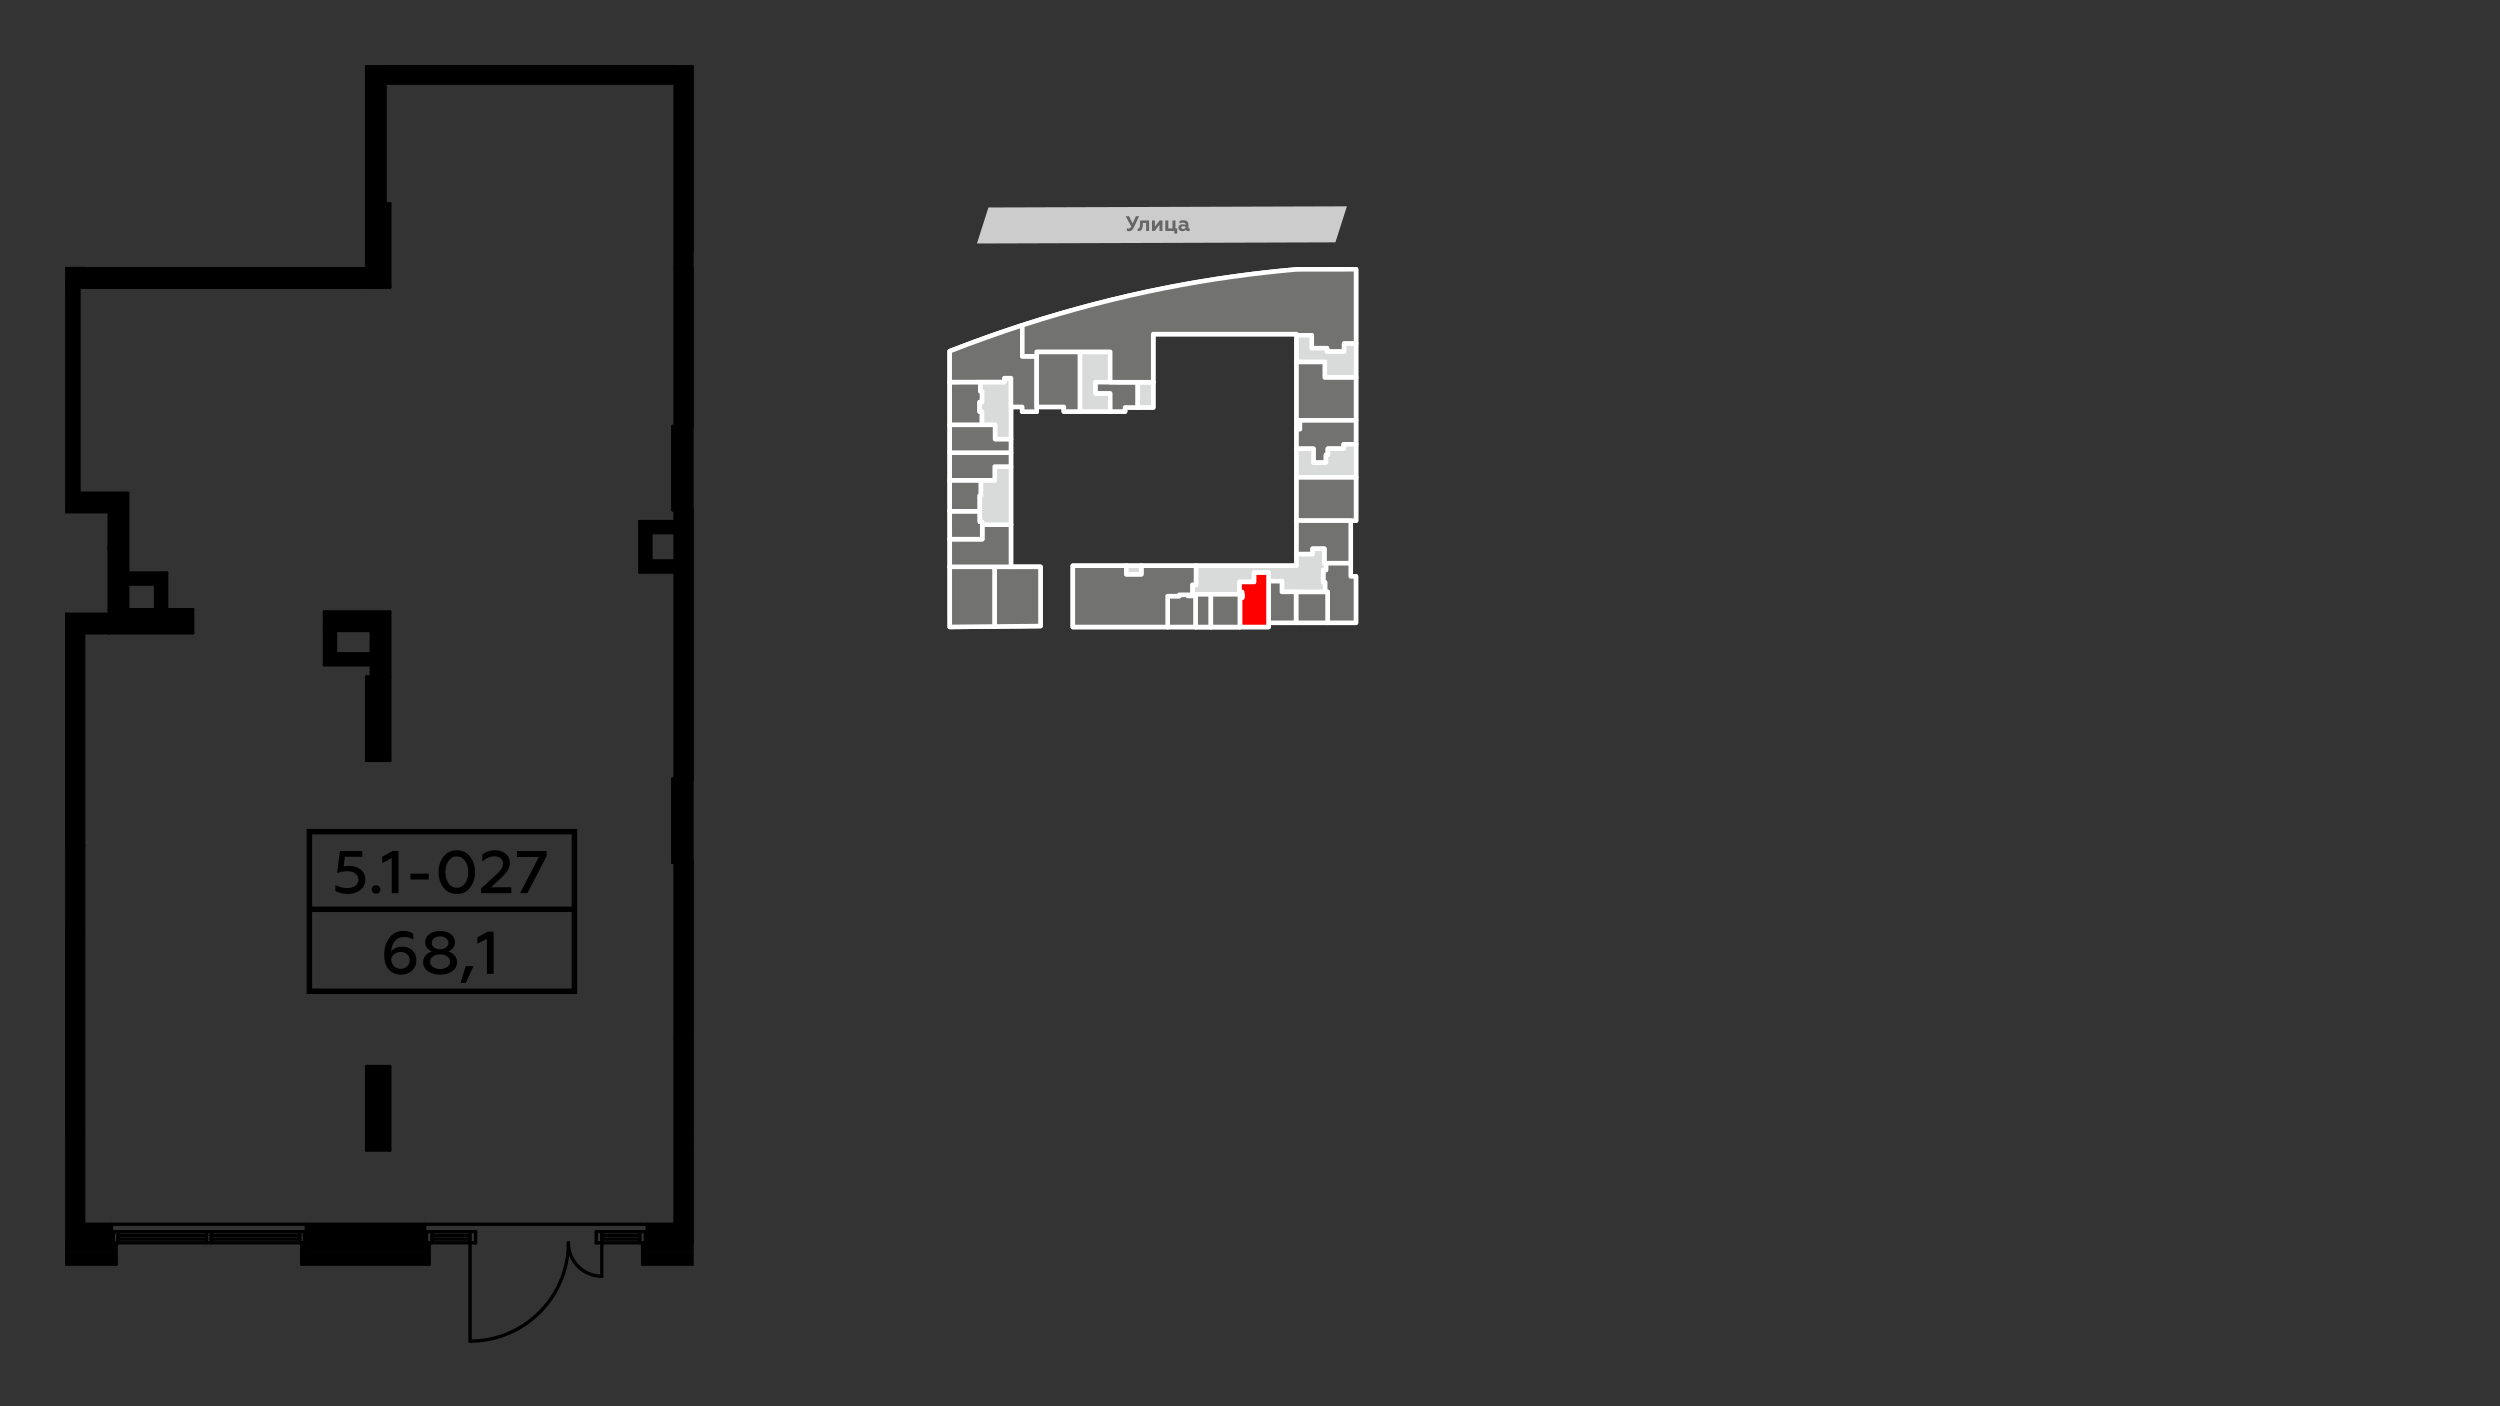 <?xml version="1.0" encoding="UTF-8"?>
<!DOCTYPE svg PUBLIC "-//W3C//DTD SVG 1.1//EN" "http://www.w3.org/Graphics/SVG/1.1/DTD/svg11.dtd">
<!-- Creator: CorelDRAW 2020 (64-Bit) -->
<svg xmlns="http://www.w3.org/2000/svg" xml:space="preserve" width="100%" height="100%" version="1.1" style="shape-rendering:geometricPrecision; text-rendering:geometricPrecision; image-rendering:optimizeQuality; fill-rule:evenodd; clip-rule:evenodd"
viewBox="0 0 13933.7 7837.7"
 xmlns:xlink="http://www.w3.org/1999/xlink"
 xmlns:xodm="http://www.corel.com/coreldraw/odm/2003">
 <rect x="0" y="0" width="13933.7" height="7837.7" fill="#333333" stroke="none"/>
 <defs>
  <style type="text/css">
   <![CDATA[
    .str0 {stroke:white;stroke-width:25.4;stroke-linecap:round;stroke-linejoin:round;stroke-miterlimit:22.926}
    .fil0 {fill:none}
    .fil7 {fill:black}
    .fil4 {fill:#727271}
    .fil1 {fill:#727271}
    .fil5 {fill:#CCCCCC}
    .fil2 {fill:#D9DADA}
    .fil3 {fill:red}
    .fil8 {fill:black;fill-rule:nonzero}
    .fil6 {fill:#666666;fill-rule:nonzero}
   ]]>
  </style>
 </defs>
 <g id="Слой_x0020_1">
  <path class="fil0 str0" d="M5799.15 3489.29l-505.62 4.96 -0.47 -1537.01c699.37,-272.89 1343.27,-404.48 1934.81,-455.95l330.03 -0.5 0 1401.26 -29.53 0 0 310.27 29.06 0 0 258.78 -487.32 0 0 23.62 -1090.72 0 0 -341.57 1246.56 0 0 -1290.92 -798.34 0 0 408.89 -157.09 0 0 22.68 -341.45 0 0 -25.75 -151.06 0 0 26.46 -80.9 0 0 -26.46 -62.54 0 0 891.21 164.58 0 0 330.03z"/>
  <polyline class="fil0 str0" points="5634.63,3159.06 5542.97,3159.06 5542.97,3491.8 "/>
  <line class="fil0 str0" x1="5542.97" y1="3159.06" x2="5293.06" y2= "3159.06" />
  <polyline class="fil0 str0" points="5293.06,3005.04 5474.47,3005.04 5474.47,2924.49 5634.63,2924.49 "/>
  <polyline class="fil0 str0" points="5474.48,2924.54 5474.48,2908.34 5461.48,2908.31 5461,2849.5 5293.06,2849.5 "/>
  <polyline class="fil0 str0" points="5461,2849.5 5461,2761.74 5467.39,2761.74 5467.39,2676.7 5293.06,2676.7 "/>
  <polyline class="fil0 str0" points="5467.39,2676.7 5544.16,2676.7 5544.16,2598.16 "/>
  <line class="fil0 str0" x1="5544.16" y1="2600.49" x2="5634.57" y2= "2600.49" />
  <line class="fil0 str0" x1="5293.23" y1="2523.16" x2="5634.57" y2= "2523.16" />
  <polyline class="fil0 str0" points="5293.06,2367.45 5475.77,2367.45 5546.52,2367.45 5546.52,2447.18 5634.57,2447.18 "/>
  <polyline class="fil0 str0" points="5293.11,2129.71 5464.08,2129.27 5464.08,2180.41 5473.65,2180.41 5473.65,2241 5459.83,2241 5459.83,2294.04 5473.17,2294.04 5473.12,2367.45 "/>
  <polyline class="fil0 str0" points="5778.01,2268.05 5778.01,1985.8 5697.7,1985.8 5697.7,1812.68 "/>
  <polyline class="fil0 str0" points="5464.08,2129.27 5597.68,2129.27 5597.68,2107.42 5634.56,2107.42 5634.57,2268.05 "/>
  <polyline class="fil0 str0" points="5778.01,1985.8 5778.01,1960.97 6019.66,1960.97 6019.66,2293.8 "/>
  <polyline class="fil0 str0" points="6019.66,1960.97 6187.54,1960.97 6187.54,2130.28 6427.61,2130.42 "/>
  <line class="fil0 str0" x1="6341.39" y1="2130.37" x2="6341.39" y2= "2269.59" />
  <polyline class="fil0 str0" points="6187.54,2130.28 6106.12,2130.28 6106.12,2192.46 6187.85,2192.46 6187.85,2293.8 "/>
  <polyline class="fil0 str0" points="7226.02,1868.9 7311.05,1868.9 7311.05,1940.77 7396.05,1940.77 7396.05,1959.67 7491.52,1959.67 7491.52,1915.15 7557.9,1915.15 "/>
  <polyline class="fil0 str0" points="7225.96,2017.65 7383.69,2017.65 7383.69,2104.12 7557.9,2104.12 "/>
  <polyline class="fil0 str0" points="7225.95,2392.35 7245.11,2392.36 7245.24,2343.05 7557.9,2343.05 "/>
  <polyline class="fil0 str0" points="7225.95,2501.21 7320.5,2501.21 7320.5,2578.67 7390.37,2578.67 7390.37,2535.53 7400.82,2535.53 7400.82,2500.72 7489.16,2500.72 7489.16,2476.17 7557.9,2476.17 "/>
  <line class="fil0 str0" x1="7225.95" y1="2660.76" x2="7557.9" y2= "2660.76" />
  <line class="fil0 str0" x1="7528.37" y1="2902.05" x2="7225.95" y2= "2902.05" />
  <polyline class="fil0 str0" points="7225.95,3088.43 7315.66,3088.43 7315.66,3058.5 7381.21,3058.5 7381.21,3139.1 7528.37,3139.1 "/>
  <polyline class="fil0 str0" points="7399.16,3471.1 7399.16,3298.86 7384.8,3298.86 7384.8,3245.78 7374.82,3245.87 7374.82,3176.78 7390.19,3176.78 "/>
  <line class="fil0 str0" x1="7390.19" y1="3176.78" x2="7390.19" y2= "3139.1" />
  <polyline class="fil0 str0" points="7384.8,3298.86 7223.62,3298.86 7223.62,3471.1 "/>
  <polyline class="fil0 str0" points="7070.11,3471.1 7070.11,3191.65 6989.79,3191.65 6989.79,3243.6 6908.9,3243.6 6908.9,3299.42 6923.18,3299.32 6923.18,3330.29 6910.38,3330.29 6910.38,3494.72 "/>
  <polyline class="fil0 str0" points="7223.62,3298.86 7144.87,3298.86 7144.87,3239.35 7070.11,3239.35 "/>
  <polyline class="fil0 str0" points="6923.18,3312.59 6748.86,3312.59 6748.86,3494.72 "/>
  <polyline class="fil0 str0" points="6748.86,3312.59 6663.1,3312.59 6663.1,3494.72 "/>
  <polyline class="fil0 str0" points="6663.1,3321.58 6620.06,3321.58 6620.06,3314.97 6572.84,3314.97 6572.84,3322.64 6507.92,3322.64 6507.92,3494.72 "/>
  <polyline class="fil0 str0" points="6620.06,3314.98 6645.87,3314.98 6645.87,3259.32 6665.95,3259.32 6665.95,3153.15 "/>
  <polyline class="fil0 str0" points="6277.98,3153.15 6277.98,3200.64 6360.99,3200.64 6360.99,3153.15 "/>
  <polygon class="fil1 str0" points="5799.15,3489.29 5799.15,3159.26 5634.57,3159.26 5634.57,3159.06 5542.97,3159.06 5542.97,3491.8 "/>
  <polygon class="fil1 str0" points="5542.97,3491.8 5542.97,3159.06 5293.43,3159.06 5293.53,3494.25 "/>
  <polygon class="fil1 str0" points="5293.43,3159.06 5542.97,3159.06 5634.57,3159.06 5634.57,2924.49 5474.48,2924.49 5474.47,2924.54 5474.47,3005.04 5293.38,3005.04 "/>
  <polygon class="fil1 str0" points="5293.38,3005.04 5474.47,3005.04 5474.47,2924.54 5474.48,2924.49 5474.48,2908.34 5461.48,2908.31 5461,2849.5 5293.33,2849.5 "/>
  <polygon class="fil1 str0" points="5293.33,2849.5 5461,2849.5 5461,2761.74 5467.39,2761.74 5467.39,2676.7 5293.28,2676.7 "/>
  <polygon class="fil2 str0" points="5461,2761.74 5461,2849.5 5461.48,2908.31 5474.48,2908.34 5474.47,2924.49 5634.57,2924.49 5634.57,2600.49 5544.16,2600.49 5544.16,2676.7 5467.39,2676.7 5467.39,2761.74 "/>
  <polygon class="fil1 str0" points="5293.28,2676.7 5467.39,2676.7 5544.16,2676.7 5544.16,2600.49 5634.57,2600.49 5634.57,2523.16 5293.23,2523.16 "/>
  <polygon class="fil1 str0" points="5293.23,2523.16 5634.57,2523.16 5634.57,2447.18 5546.52,2447.18 5546.52,2367.45 5475.77,2367.45 5473.12,2367.45 5293.19,2367.45 "/>
  <polygon class="fil1 str0" points="5293.19,2367.45 5473.12,2367.45 5473.17,2294.04 5459.83,2294.04 5459.83,2241 5473.65,2241 5473.65,2180.41 5464.08,2180.41 5464.08,2129.27 5293.11,2129.71 "/>
  <polygon class="fil2 str0" points="5473.17,2294.04 5473.12,2367.45 5475.77,2367.45 5546.52,2367.45 5546.52,2447.18 5634.57,2447.18 5634.57,2268.05 5634.56,2107.42 5597.68,2107.42 5597.68,2129.27 5464.08,2129.27 5464.08,2180.41 5473.65,2180.41 5473.65,2241 5459.83,2241 5459.83,2294.04 "/>
  <path class="fil1 str0" d="M5464.08 2129.27l133.6 0 0 -21.85 36.88 0 0.01 160.63 62.54 0 0 26.46 80.9 0 0 -26.46 0 -282.25 -80.31 0 0 -173.12c-132.77,43.07 -267.64,91.1 -404.64,144.56l0.05 172.47 170.97 -0.44z"/>
  <polygon class="fil1 str0" points="5778.01,1985.8 5778.01,2268.05 5929.07,2268.05 5929.07,2293.8 6019.66,2293.8 6019.66,1960.97 5778.01,1960.97 "/>
  <polygon class="fil2 str0" points="6019.66,1960.97 6019.66,2293.8 6187.85,2293.8 6187.85,2192.46 6106.12,2192.46 6106.12,2130.28 6187.54,2130.28 6187.54,1960.97 "/>
  <polygon class="fil1 str0" points="6341.39,2130.37 6187.54,2130.28 6106.12,2130.28 6106.12,2192.46 6187.85,2192.46 6187.85,2293.8 6270.52,2293.8 6270.52,2271.12 6341.39,2271.12 "/>
  <polygon class="fil2 str0" points="6341.39,2130.37 6341.39,2271.12 6427.61,2271.12 6427.61,2130.42 "/>
  <path class="fil1 str0" d="M6019.66 1960.97l167.88 0 0 169.31 153.85 0.09 86.22 0.05 0 -268.19 798.41 0 0 6.67 85.03 0 0 71.87 85 0 0 18.9 95.47 0 0 -44.52 66.38 0 0 -414.36 -330.03 0.5c-475.66,41.39 -985.18,134.58 -1530.17,311.39l0 173.12 80.31 0 0 -24.83 241.65 0z"/>
  <polygon class="fil2 str0" points="7383.69,2017.65 7383.69,2104.12 7557.9,2104.12 7557.9,1915.15 7491.52,1915.15 7491.52,1959.67 7396.05,1959.67 7396.05,1940.77 7311.05,1940.77 7311.05,1868.9 7226.02,1868.9 7226.02,2017.65 "/>
  <polygon class="fil1 str0" points="7557.9,2104.12 7383.69,2104.12 7383.69,2017.65 7226.02,2017.65 7225.95,2017.65 7225.95,2392.35 7245.11,2392.36 7245.24,2343.05 7557.9,2343.05 "/>
  <polygon class="fil1 str0" points="7557.9,2343.05 7245.24,2343.05 7245.11,2392.36 7225.95,2392.35 7225.95,2501.21 7320.5,2501.21 7320.5,2578.67 7390.37,2578.67 7390.37,2535.53 7400.82,2535.53 7400.82,2500.72 7489.16,2500.72 7489.16,2476.17 7557.9,2476.17 "/>
  <polygon class="fil2 str0" points="7489.16,2500.72 7400.82,2500.72 7400.82,2535.53 7390.37,2535.53 7390.37,2578.67 7320.5,2578.67 7320.5,2501.21 7225.95,2501.21 7225.95,2660.76 7557.9,2660.76 7557.9,2476.17 7489.16,2476.17 "/>
  <polygon class="fil1 str0" points="7557.9,2660.76 7225.95,2660.76 7225.95,2902.05 7528.37,2902.05 7557.9,2902.05 "/>
  <polygon class="fil1 str0" points="7528.37,2902.05 7225.95,2902.05 7225.95,3088.43 7315.66,3088.43 7315.66,3058.5 7381.21,3058.5 7381.21,3139.1 7390.19,3139.1 7528.37,3139.1 "/>
  <polygon class="fil1 str0" points="7528.37,3139.1 7390.19,3139.1 7390.19,3176.78 7374.82,3176.78 7374.82,3245.87 7384.8,3245.78 7384.8,3298.86 7399.16,3298.86 7399.16,3471.1 7557.43,3471.1 7557.43,3212.32 7528.37,3212.32 "/>
  <polygon class="fil1 str0" points="7384.8,3298.86 7223.62,3298.86 7223.62,3471.1 7399.16,3471.1 7399.16,3298.86 "/>
  <polygon class="fil2 str0" points="7223.62,3298.86 7384.8,3298.86 7384.8,3245.78 7374.82,3245.87 7374.82,3176.78 7390.19,3176.78 7390.19,3139.1 7381.21,3139.1 7381.21,3058.5 7315.66,3058.5 7315.66,3088.43 7225.95,3088.43 7225.95,3153.15 6665.95,3153.15 6665.95,3259.32 6645.87,3259.32 6645.87,3314.98 6620.06,3314.97 6620.06,3321.58 6663.1,3321.58 6663.1,3312.59 6748.86,3312.59 6923.18,3312.59 6923.18,3299.32 6908.9,3299.42 6908.9,3243.6 6989.79,3243.6 6989.79,3191.65 7070.11,3191.65 7070.11,3239.35 7144.87,3239.35 7144.87,3298.86 "/>
  <polygon class="fil1 str0" points="7223.62,3471.1 7223.62,3298.86 7144.87,3298.86 7144.87,3239.35 7070.11,3239.35 7070.11,3471.1 "/>
  <polygon class="fil3 str0" points="7070.11,3471.1 7070.11,3239.35 7070.11,3191.65 6989.79,3191.65 6989.79,3243.6 6908.9,3243.6 6908.9,3299.42 6923.18,3299.32 6923.18,3312.59 6923.18,3330.29 6910.38,3330.29 6910.38,3494.72 7070.11,3494.72 "/>
  <polygon class="fil4 str0" points="6910.38,3494.72 6910.38,3330.29 6923.18,3330.29 6923.18,3312.59 6748.86,3312.59 6748.86,3494.72 "/>
  <polygon class="fil4 str0" points="6748.86,3494.72 6748.86,3312.59 6663.1,3312.59 6663.1,3321.58 6663.1,3494.72 "/>
  <polygon class="fil4 str0" points="6748.86,3494.72 6748.86,3312.59 6663.1,3312.59 6663.1,3321.58 6663.1,3494.72 "/>
  <polygon class="fil4 str0" points="6748.86,3312.59 6748.86,3494.72 6910.38,3494.72 6910.38,3330.29 6923.18,3330.29 6923.18,3312.59 "/>
  <polygon class="fil4 str0" points="6663.1,3494.72 6663.1,3321.58 6620.06,3321.58 6620.06,3314.97 6572.84,3314.97 6572.84,3322.64 6507.92,3322.64 6507.92,3494.72 "/>
  <polygon class="fil4 str0" points="6507.92,3494.72 6507.92,3322.64 6572.84,3322.64 6572.84,3314.97 6620.06,3314.97 6645.87,3314.98 6645.87,3259.32 6665.95,3259.32 6665.95,3153.15 6360.99,3153.15 6360.99,3200.64 6277.98,3200.64 6277.98,3153.15 5979.39,3153.15 5979.39,3494.72 "/>
  <polygon class="fil2 str0" points="6277.98,3200.64 6360.99,3200.64 6360.99,3153.15 6277.98,3153.15 "/>
  <g id="_2521146617856">
   <polygon class="fil5" points="7442.88,1350.7 5444.96,1357.13 5509.03,1156.4 7506.95,1149.97 "/>
   <g>
    <path class="fil6" d="M6293.29 1288.61c11.15,0 19.5,-6.5 25.54,-19.51l30.18 -64.07 -18.11 0 -18.11 40.39 -20.43 -40.39 -18.57 0 31.11 57.57c-2.32,4.18 -4.64,7.43 -6.5,8.83 -1.86,1.39 -4.64,2.32 -8.36,2.32 -3.71,0 -6.5,-0.93 -9.29,-2.32l0 14.85c2.33,1.4 6.51,2.33 12.54,2.33z"/>
    <path id="_1" class="fil6" d="M6388.01 1242.64l0 44.57 16.26 0 0 -58.5 -50.15 0 -0.47 17.18c0,9.75 -0.46,14.86 -1.85,19.96 -1.4,5.58 -3.72,7.43 -7.43,7.43 -1.4,0 -2.79,0 -3.72,-0.46l0 13.46c1.4,0.93 3.72,1.4 6.5,1.4 11.61,-0.47 17.18,-6.5 19.97,-16.72 1.86,-6.96 2.32,-12.07 2.79,-20.43l0 -7.89 18.1 0z"/>
    <polygon id="_2" class="fil6" points="6436.3,1287.21 6462.31,1252.85 6462.31,1287.21 6479.02,1287.21 6479.02,1228.71 6463.24,1228.71 6436.77,1263.07 6436.77,1228.71 6420.52,1228.71 6420.52,1287.21 "/>
    <polygon id="_3" class="fil6" points="6561.21,1302.07 6561.21,1273.28 6551.46,1273.28 6551.46,1228.71 6534.74,1228.71 6534.74,1273.28 6511.53,1273.28 6511.53,1228.71 6494.81,1228.71 6494.81,1287.21 6544.96,1287.21 6544.96,1302.07 "/>
    <path id="_4" class="fil6" d="M6628.07 1274.21c-2.78,0 -4.18,-1.39 -4.18,-4.18l0 -19.96c0,-6.97 -2.78,-12.54 -7.89,-16.72 -4.64,-4.18 -11.61,-6.03 -19.97,-6.03 -8.36,0 -15.78,1.39 -21.82,4.64l0 13.93c5.57,-3.72 11.61,-5.11 17.64,-5.11 10.68,0 15.79,3.72 15.79,11.14l0 1.4c-4.64,-2.32 -10.21,-3.25 -17.18,-3.25 -6.04,0 -11.61,1.39 -16.25,4.64 -4.18,3.25 -6.5,8.36 -6.5,14.39 0,11.61 8.82,19.51 21.36,19.51 8.36,0 14.86,-2.79 20.43,-7.9 1.86,5.11 6.5,7.43 13,7.43 3.71,0 6.96,-0.93 8.82,-2.32l0 -12.07c-0.93,0.46 -1.86,0.46 -3.25,0.46zm-20.43 -4.18c-3.25,3.72 -7.43,6.04 -13.46,6.04 -6.04,0 -10.22,-2.79 -10.22,-7.89 0,-4.65 4.18,-7.43 11.61,-7.43 4.64,0 8.36,0.93 12.07,3.25l0 6.03z"/>
   </g>
  </g>
  <g id="_2524433001376">
   <polygon class="fil7" points="3865.9,6409.71 3865.9,6306.3 3865.9,5789.23 3762.5,5789.23 3762.5,6823.35 3762.5,6926.76 3865.9,6926.76 "/>
   <polygon class="fil7" points="3762.5,6823.35 3607.37,6823.35 3607.37,6926.76 3762.5,6926.76 "/>
   <polygon class="fil7" points="3762.5,6926.76 3607.37,6926.76 3597.05,6926.76 3591.87,6926.76 3591.87,6973.3 3865.9,6973.3 3865.9,6926.76 "/>
   <polygon class="fil7" points="3865.9,6988.8 3591.87,6988.8 3591.87,7035.34 3865.9,7035.34 "/>
   <polygon class="fil7" points="3762.5,5789.23 3865.9,5789.23 3865.9,4806.83 3762.5,4806.83 "/>
   <polygon class="fil7" points="3865.9,1394.25 3865.9,362.86 3762.5,362.86 3762.5,463.57 3762.5,1497.66 3865.9,1497.66 "/>
   <polygon class="fil7" points="3865.9,2376.67 3762.5,2376.67 3749.56,2376.67 3749.56,2842.01 3762.5,2842.01 3865.9,2842.01 "/>
   <polygon class="fil7" points="3762.5,2376.67 3865.9,2376.67 3865.9,1497.66 3762.5,1497.66 "/>
   <polygon class="fil7" points="2146.68,362.86 2146.68,463.57 3762.5,463.57 3762.5,362.86 "/>
   <polygon class="fil7" points="2172.55,1601.07 2172.55,1135.74 2146.68,1135.74 2043.27,1135.74 2043.27,1497.68 2043.27,1601.07 "/>
   <polygon class="fil7" points="2146.68,1135.74 2146.68,463.57 2146.68,362.86 2043.27,362.86 2043.27,1135.74 "/>
   <polygon class="fil7" points="2043.27,1497.68 466.26,1497.68 466.26,1601.09 2043.27,1601.07 "/>
   <polygon class="fil7" points="3865.9,4341.48 3762.5,4341.48 3749.56,4341.48 3749.56,4806.83 3762.5,4806.83 3865.9,4806.83 "/>
   <polygon class="fil7" points="3762.5,4341.48 3865.9,4341.48 3865.9,2842.01 3762.5,2842.01 3762.5,2906.7 3762.5,2968.74 3762.5,3126.15 3762.5,3188.2 "/>
   <polygon class="fil7" points="3566,3188.2 3762.5,3188.2 3762.5,3126.15 3628.07,3126.15 3628.07,2968.74 3762.5,2968.74 3762.5,2906.7 3566,2906.7 "/>
   <polygon class="fil7" points="2172.55,3410.79 1808.02,3410.79 1808.02,3514.2 1870.06,3514.2 2069.14,3514.2 2069.14,3643.48 2069.14,3705.52 2069.14,3772.71 2172.55,3772.71 "/>
   <polygon class="fil7" points="2069.14,3643.48 1870.06,3643.48 1870.06,3514.2 1808.02,3514.2 1808.02,3705.52 2069.14,3705.52 "/>
   <polygon class="fil7" points="2069.14,3772.71 2043.27,3772.71 2043.27,4238.07 2172.55,4238.07 2172.55,3772.71 "/>
   <polygon class="fil7" points="2172.55,5944.36 2043.27,5944.36 2043.27,6409.71 2172.55,6409.71 "/>
   <polygon class="fil7" points="424.89,2852.35 608.45,2852.35 608.45,3058.94 608.45,3058.94 608.45,3162.35 608.45,3162.35 608.45,3397.86 711.86,3397.86 711.86,3255.69 711.86,3193.63 711.86,2748.94 440.41,2748.94 440.41,1601.07 362.85,1601.09 362.85,2852.35 "/>
   <polygon class="fil7" points="929.03,3193.63 711.86,3193.63 711.86,3255.69 866.99,3255.69 866.99,3397.86 929.03,3397.86 "/>
   <polygon class="fil7" points="866.99,3397.86 711.86,3397.86 608.45,3397.86 608.45,3423.73 608.45,3527.11 1073.8,3527.11 1073.8,3397.86 929.03,3397.86 "/>
   <polygon class="fil7" points="608.45,3527.11 608.45,3423.73 362.85,3423.73 362.85,4713.51 466.26,4713.51 466.26,3527.14 "/>
   <polygon class="fil7" points="466.26,4713.77 362.85,4713.77 362.85,5179.1 466.26,5179.1 "/>
   <polygon class="fil7" points="466.26,5179.1 362.85,5179.1 362.85,6306.3 466.26,6306.3 "/>
   <path class="fil7" d="M466.26 1487.38l-103.41 0 0 113.71 77.56 -0.02 25.85 0 0 -103.39 0 -10.3zm0 0l-103.41 0 103.41 0z"/>
   <polygon class="fil7" points="2366.43,6823.35 1707.2,6823.35 1707.2,6864.72 1707.2,6926.76 2366.43,6926.76 "/>
   <polygon class="fil7" points="2366.43,6926.76 1707.2,6926.76 1696.85,6926.76 1691.67,6926.76 1691.67,6973.3 2381.96,6973.3 2381.96,6926.76 2376.78,6926.76 "/>
   <polygon class="fil7" points="2381.96,6988.8 1691.67,6988.8 1691.67,7035.34 2381.96,7035.34 "/>
   <polygon class="fil7" points="636.88,7035.34 636.88,6988.8 362.85,6988.8 362.85,7035.34 "/>
   <polygon class="fil7" points="362.85,6973.3 636.88,6973.3 636.88,6926.76 631.71,6926.76 621.36,6926.76 466.26,6926.76 362.85,6926.76 "/>
   <polygon class="fil7" points="362.85,6926.76 466.26,6926.76 466.26,6823.35 466.26,6306.3 362.85,6306.3 "/>
   <polygon class="fil7" points="466.26,6823.35 466.26,6926.76 621.36,6926.76 621.36,6864.72 621.36,6823.35 "/>
   <g>
    <path class="fil8" d="M475.58 6926.76c0,5.14 -4.18,9.32 -9.32,9.32 -5.14,0 -9.32,-4.18 -9.32,-9.32l18.64 0zm0 -2213l0 2213 -18.64 0 0 -2213 18.64 0zm-18.64 0c0,-5.14 4.18,-9.32 9.32,-9.32 5.14,0 9.32,4.18 9.32,9.32l-18.64 0z"/>
   </g>
   <path class="fil8" d="M362.85 6296.98l103.41 0c5.13,0 9.32,4.2 9.32,9.32 0,5.13 -4.19,9.32 -9.32,9.32l-103.41 0 0 -18.64z"/>
   <g>
    <path class="fil8" d="M3753.17 4806.83c0,-5.14 4.18,-9.32 9.32,-9.32 5.14,0 9.32,4.18 9.32,9.32l-18.64 0zm0 2119.93l0 -2119.93 18.64 0 0 2119.93 -18.64 0zm18.64 0c0,5.14 -4.18,9.32 -9.32,9.32 -5.14,0 -9.32,-4.18 -9.32,-9.32l18.64 0z"/>
   </g>
   <path class="fil8" d="M3865.9 6936.08c-5.12,0 -9.32,-4.19 -9.32,-9.32l0 -2119.93c0,-5.13 4.2,-9.32 9.32,-9.32l0 2138.57z"/>
   <path class="fil8" d="M3762.5 5798.55c-5.13,0 -9.33,-4.19 -9.33,-9.32 0,-5.13 4.2,-9.32 9.33,-9.32l103.4 0 0 18.64 -103.4 0z"/>
   <g>
    <path class="fil8" d="M1083.12 3527.11c0,5.14 -4.18,9.32 -9.32,9.32 -5.14,0 -9.32,-4.18 -9.32,-9.32l18.64 0zm0 -129.26l0 129.26 -18.64 0 0 -129.26 18.64 0zm-18.64 0c0,-5.14 4.18,-9.32 9.32,-9.32 5.14,0 9.32,4.18 9.32,9.32l-18.64 0z"/>
   </g>
   <g>
    <path class="fil8" d="M1073.8 3388.53c5.14,0 9.32,4.18 9.32,9.32 0,5.14 -4.18,9.32 -9.32,9.32l0 -18.64zm-465.35 0l465.35 0 0 18.64 -465.35 0 0 -18.64zm0 18.64c-5.14,0 -9.32,-4.18 -9.32,-9.32 0,-5.14 4.18,-9.32 9.32,-9.32l0 18.64z"/>
   </g>
   <g>
    <path class="fil8" d="M599.13 3043.63c0,-5.14 4.18,-9.32 9.32,-9.32 5.14,0 9.32,4.18 9.32,9.32l-18.64 0zm0 483.48l0 -483.48 18.64 0 0 483.48 -18.64 0zm18.64 0c0,5.14 -4.18,9.32 -9.32,9.32 -5.14,0 -9.32,-4.18 -9.32,-9.32l18.64 0z"/>
   </g>
   <g>
    <path class="fil8" d="M608.45 3536.43c-5.14,0 -9.32,-4.18 -9.32,-9.32 0,-5.14 4.18,-9.32 9.32,-9.32l0 18.64zm465.35 0l-465.35 0 0 -18.64 465.35 0 0 18.64zm0 -18.64c5.14,0 9.32,4.18 9.32,9.32 0,5.14 -4.18,9.32 -9.32,9.32l0 -18.64z"/>
   </g>
   <path class="fil8" d="M466.26 4704.45c5.13,0 9.32,4.19 9.32,9.32 0,5.13 -4.19,9.32 -9.32,9.32l-103.41 0 0 -18.64 103.41 0z"/>
   <path class="fil8" d="M362.85 5169.78l103.41 0c5.13,0 9.32,4.19 9.32,9.32 0,5.13 -4.19,9.32 -9.32,9.32l-103.41 0 0 -18.64z"/>
   <g>
    <path class="fil8" d="M2172.54 5935.03c5.14,0 9.32,4.18 9.32,9.32 0,5.14 -4.18,9.32 -9.32,9.32l0 -18.64zm-129.26 0l129.26 0 0 18.64 -129.26 0 0 -18.64zm0 18.64c-5.14,0 -9.32,-4.18 -9.32,-9.32 0,-5.14 4.18,-9.32 9.32,-9.32l0 18.64z"/>
   </g>
   <g>
    <path class="fil8" d="M2033.96 5944.35c0,-5.14 4.18,-9.32 9.32,-9.32 5.14,0 9.32,4.18 9.32,9.32l-18.64 0zm0 465.35l0 -465.35 18.64 0 0 465.35 -18.64 0zm18.64 0c0,5.14 -4.18,9.32 -9.32,9.32 -5.14,0 -9.32,-4.18 -9.32,-9.32l18.64 0z"/>
   </g>
   <g>
    <path class="fil8" d="M2043.28 6419.02c-5.14,0 -9.32,-4.18 -9.32,-9.32 0,-5.14 4.18,-9.32 9.32,-9.32l0 18.64zm129.26 0l-129.26 0 0 -18.64 129.26 0 0 18.64zm0 -18.64c5.14,0 9.32,4.18 9.32,9.32 0,5.14 -4.18,9.32 -9.32,9.32l0 -18.64z"/>
   </g>
   <g>
    <path class="fil8" d="M2181.86 6409.7c0,5.14 -4.18,9.32 -9.32,9.32 -5.14,0 -9.32,-4.18 -9.32,-9.32l18.64 0zm0 -465.35l0 465.35 -18.64 0 0 -465.35 18.64 0zm-18.64 0c0,-5.14 4.18,-9.32 9.32,-9.32 5.14,0 9.32,4.18 9.32,9.32l-18.64 0z"/>
   </g>
   <g>
    <path class="fil8" d="M2172.54 3763.4c5.14,0 9.32,4.18 9.32,9.32 0,5.14 -4.18,9.32 -9.32,9.32l0 -18.64zm-129.26 0l129.26 0 0 18.64 -129.26 0 0 -18.64zm0 18.64c-5.14,0 -9.32,-4.18 -9.32,-9.32 0,-5.14 4.18,-9.32 9.32,-9.32l0 18.64z"/>
   </g>
   <g>
    <path class="fil8" d="M2033.96 3772.72c0,-5.14 4.18,-9.32 9.32,-9.32 5.14,0 9.32,4.18 9.32,9.32l-18.64 0zm0 465.35l0 -465.35 18.64 0 0 465.35 -18.64 0zm18.64 0c0,5.14 -4.18,9.32 -9.32,9.32 -5.14,0 -9.32,-4.18 -9.32,-9.32l18.64 0z"/>
   </g>
   <g>
    <path class="fil8" d="M2043.28 4247.39c-5.14,0 -9.32,-4.18 -9.32,-9.32 0,-5.14 4.18,-9.32 9.32,-9.32l0 18.64zm129.26 0l-129.26 0 0 -18.64 129.26 0 0 18.64zm0 -18.64c5.14,0 9.32,4.18 9.32,9.32 0,5.14 -4.18,9.32 -9.32,9.32l0 -18.64z"/>
   </g>
   <g>
    <path class="fil8" d="M2181.86 4238.07c0,5.14 -4.18,9.32 -9.32,9.32 -5.14,0 -9.32,-4.18 -9.32,-9.32l18.64 0zm0 -827.27l0 827.27 -18.64 0 0 -827.27 18.64 0zm-18.64 0c0,-5.14 4.18,-9.32 9.32,-9.32 5.14,0 9.32,4.18 9.32,9.32l-18.64 0z"/>
   </g>
   <path class="fil8" d="M362.85 1591.75l103.41 0c5.13,0 9.32,4.19 9.32,9.32 0,5.13 -4.19,9.32 -9.32,9.32l-103.41 0 0 -18.64z"/>
   <path class="fil7" d="M475.58 1487.38l-18.64 0 0 113.69c0,5.13 4.19,9.32 9.32,9.32 5.13,0 9.32,-4.19 9.32,-9.32l0 -113.69zm0 0l-18.64 0 18.64 0z"/>
   <g>
    <path class="fil8" d="M2172.54 1126.41c5.14,0 9.32,4.18 9.32,9.32 0,5.14 -4.18,9.32 -9.32,9.32l0 -18.64zm-129.26 0l129.26 0 0 18.64 -129.26 0 0 -18.64zm0 18.64c-5.14,0 -9.32,-4.18 -9.32,-9.32 0,-5.14 4.18,-9.32 9.32,-9.32l0 18.64z"/>
   </g>
   <path class="fil8" d="M2052.59 362.86l0 1238.21c0,5.13 -4.19,9.32 -9.32,9.32 -5.13,0 -9.32,-4.19 -9.32,-9.32l0 -1238.21 18.64 0z"/>
   <g>
    <path class="fil8" d="M2043.28 1610.4c-5.14,0 -9.32,-4.18 -9.32,-9.32 0,-5.14 4.18,-9.32 9.32,-9.32l0 18.64zm129.26 0l-129.26 0 0 -18.64 129.26 0 0 18.64zm0 -18.64c5.14,0 9.32,4.18 9.32,9.32 0,5.14 -4.18,9.32 -9.32,9.32l0 -18.64z"/>
   </g>
   <g>
    <path class="fil8" d="M2181.86 1601.08c0,5.14 -4.18,9.32 -9.32,9.32 -5.14,0 -9.32,-4.18 -9.32,-9.32l18.64 0zm0 -465.35l0 465.35 -18.64 0 0 -465.35 18.64 0zm-18.64 0c0,-5.14 4.18,-9.32 9.32,-9.32 5.14,0 9.32,4.18 9.32,9.32l-18.64 0z"/>
   </g>
   <path class="fil8" d="M3865.9 2386l-116.34 0c-5.13,0 -9.32,-4.2 -9.32,-9.33 0,-5.12 4.19,-9.32 9.32,-9.32l116.34 0 0 18.65z"/>
   <g>
    <path class="fil8" d="M3740.25 2376.66c0,-5.14 4.18,-9.32 9.32,-9.32 5.14,0 9.32,4.18 9.32,9.32l-18.64 0zm0 465.35l0 -465.35 18.64 0 0 465.35 -18.64 0zm18.64 0c0,5.14 -4.18,9.32 -9.32,9.32 -5.14,0 -9.32,-4.18 -9.32,-9.32l18.64 0z"/>
   </g>
   <path class="fil8" d="M3749.56 2851.33c-5.13,0 -9.32,-4.2 -9.32,-9.32 0,-5.13 4.19,-9.33 9.32,-9.33l116.34 0 0 18.65 -116.34 0z"/>
   <path class="fil8" d="M3865.9 4350.8l-116.34 0c-5.13,0 -9.32,-4.2 -9.32,-9.32 0,-5.13 4.19,-9.33 9.32,-9.33l116.34 0 0 18.65z"/>
   <g>
    <path class="fil8" d="M3740.25 4341.48c0,-5.14 4.18,-9.32 9.32,-9.32 5.14,0 9.32,4.18 9.32,9.32l-18.64 0zm0 465.35l0 -465.35 18.64 0 0 465.35 -18.64 0zm18.64 0c0,5.14 -4.18,9.32 -9.32,9.32 -5.14,0 -9.32,-4.18 -9.32,-9.32l18.64 0z"/>
   </g>
   <path class="fil8" d="M3749.56 4816.15c-5.13,0 -9.32,-4.19 -9.32,-9.32 0,-5.13 4.19,-9.32 9.32,-9.32l116.34 0 0 18.64 -116.34 0z"/>
   <g>
    <path class="fil8" d="M466.26 1507.01c-5.14,0 -9.32,-4.18 -9.32,-9.32 0,-5.14 4.18,-9.32 9.32,-9.32l0 18.64zm1577.02 0l-1577.02 0 0 -18.64 1577.02 0 0 18.64zm0 -18.64c5.14,0 9.32,4.18 9.32,9.32 0,5.14 -4.18,9.32 -9.32,9.32l0 -18.64z"/>
   </g>
   <g>
    <path class="fil8" d="M2043.28 1591.78c5.14,0 9.32,4.18 9.32,9.32 0,5.14 -4.18,9.32 -9.32,9.32l0 -18.64zm-1577.02 0l1577.02 0 0 18.64 -1577.02 0 0 -18.64zm0 18.64c-5.14,0 -9.32,-4.18 -9.32,-9.32 0,-5.14 4.18,-9.32 9.32,-9.32l0 18.64z"/>
   </g>
   <path class="fil8" d="M2156 362.86l0 772.88c0,5.13 -4.19,9.32 -9.32,9.32 -5.13,0 -9.32,-4.19 -9.32,-9.32l0 -772.88 18.64 0z"/>
   <g>
    <path class="fil8" d="M475.58 4713.52c0,5.14 -4.18,9.32 -9.32,9.32 -5.14,0 -9.32,-4.18 -9.32,-9.32l18.64 0zm0 -1186.38l0 1186.38 -18.64 0 0 -1186.38 18.64 0zm-18.64 0c0,-5.14 4.18,-9.32 9.32,-9.32 5.14,0 9.32,4.18 9.32,9.32l-18.64 0z"/>
   </g>
   <path class="fil8" d="M362.85 3414.4c5.13,0 9.32,4.2 9.32,9.33l0 1289.78c0,5.13 -4.19,9.33 -9.32,9.33l0 -1308.44z"/>
   <path class="fil8" d="M466.26 4704.19c5.13,0 9.32,4.2 9.32,9.32 0,5.13 -4.19,9.33 -9.32,9.33l-103.41 0 0 -18.65 103.41 0z"/>
   <path class="fil8" d="M362.85 5169.78c5.13,0 9.32,4.19 9.32,9.32l0 1127.2c0,5.13 -4.19,9.32 -9.32,9.32l0 -1145.84z"/>
   <g>
    <path class="fil8" d="M466.26 6832.67c-5.14,0 -9.32,-4.18 -9.32,-9.32 0,-5.14 4.18,-9.32 9.32,-9.32l0 18.64zm3296.23 0l-3296.23 0 0 -18.64 3296.23 0 0 18.64zm0 -18.64c5.14,0 9.32,4.18 9.32,9.32 0,5.14 -4.18,9.32 -9.32,9.32l0 -18.64z"/>
   </g>
   <g>
    <path class="fil8" d="M630.69 6926.76c0,5.14 -4.18,9.32 -9.32,9.32 -5.14,0 -9.32,-4.18 -9.32,-9.32l18.64 0zm0 -103.41l0 103.41 -18.64 0 0 -103.41 18.64 0zm-18.64 0c0,-5.14 4.18,-9.32 9.32,-9.32 5.14,0 9.32,4.18 9.32,9.32l-18.64 0z"/>
   </g>
   <g>
    <path class="fil8" d="M2375.76 6926.76c0,5.14 -4.18,9.32 -9.32,9.32 -5.14,0 -9.32,-4.18 -9.32,-9.32l18.64 0zm0 -103.41l0 103.41 -18.64 0 0 -103.41 18.64 0zm-18.64 0c0,-5.14 4.18,-9.32 9.32,-9.32 5.14,0 9.32,4.18 9.32,9.32l-18.64 0z"/>
   </g>
   <g>
    <path class="fil8" d="M3616.7 6926.76c0,5.14 -4.18,9.32 -9.32,9.32 -5.14,0 -9.32,-4.18 -9.32,-9.32l18.64 0zm0 -103.41l0 103.41 -18.64 0 0 -103.41 18.64 0zm-18.64 0c0,-5.14 4.18,-9.32 9.32,-9.32 5.14,0 9.32,4.18 9.32,9.32l-18.64 0z"/>
   </g>
   <g>
    <path class="fil8" d="M1716.51 6926.76c0,5.14 -4.18,9.32 -9.32,9.32 -5.14,0 -9.32,-4.18 -9.32,-9.32l18.64 0zm0 -103.41l0 103.41 -18.64 0 0 -103.41 18.64 0zm-18.64 0c0,-5.14 4.18,-9.32 9.32,-9.32 5.14,0 9.32,4.18 9.32,9.32l-18.64 0z"/>
   </g>
   <path class="fil8" d="M3865.9 4350.8c-5.12,0 -9.32,-4.2 -9.32,-9.32l0 -1499.47c0,-5.13 4.2,-9.33 9.32,-9.33l0 1518.12z"/>
   <g>
    <path class="fil8" d="M3753.17 2842.01c0,-5.14 4.18,-9.32 9.32,-9.32 5.14,0 9.32,4.18 9.32,9.32l-18.64 0zm0 1499.47l0 -1499.47 18.64 0 0 1499.47 -18.64 0zm18.64 0c0,5.14 -4.18,9.32 -9.32,9.32 -5.14,0 -9.32,-4.18 -9.32,-9.32l18.64 0z"/>
   </g>
   <path class="fil8" d="M3865.9 2386c-5.12,0 -9.32,-4.2 -9.32,-9.33l0 -879.01c0,-5.13 4.2,-9.32 9.32,-9.32l0 897.66z"/>
   <path class="fil8" d="M3771.82 362.86l0 2013.81c0,5.13 -4.2,9.33 -9.32,9.33 -5.13,0 -9.33,-4.2 -9.33,-9.33l0 -2013.81 18.65 0z"/>
   <path class="fil8" d="M3865.9 1506.98l-103.4 0c-5.13,0 -9.33,-4.19 -9.33,-9.32 0,-5.13 4.2,-9.32 9.33,-9.32l103.4 0 0 18.64z"/>
   <g>
    <path class="fil8" d="M431.08 1601.1c0,-5.14 4.18,-9.32 9.32,-9.32 5.14,0 9.32,4.18 9.32,9.32l-18.64 0zm0 1147.84l0 -1147.84 18.64 0 0 1147.84 -18.64 0zm18.64 0c0,5.14 -4.18,9.32 -9.32,9.32 -5.14,0 -9.32,-4.18 -9.32,-9.32l18.64 0z"/>
   </g>
   <path class="fil8" d="M608.45 2843.03c5.13,0 9.32,4.2 9.32,9.32 0,5.13 -4.19,9.33 -9.32,9.33l-245.6 0 0 -18.65 245.6 0z"/>
   <path class="fil8" d="M3865.9 6315.62c-5.12,0 -9.32,-4.19 -9.32,-9.32 0,-5.12 4.2,-9.32 9.32,-9.32l0 18.64z"/>
   <g>
    <path class="fil8" d="M3762.49 2897.37c5.14,0 9.32,4.18 9.32,9.32 0,5.14 -4.18,9.32 -9.32,9.32l0 -18.64zm-196.48 0l196.48 0 0 18.64 -196.48 0 0 -18.64zm0 18.64c-5.14,0 -9.32,-4.18 -9.32,-9.32 0,-5.14 4.18,-9.32 9.32,-9.32l0 18.64z"/>
   </g>
   <g>
    <path class="fil8" d="M3628.06 2978.06c-5.14,0 -9.32,-4.18 -9.32,-9.32 0,-5.14 4.18,-9.32 9.32,-9.32l0 18.64zm134.43 0l-134.43 0 0 -18.64 134.43 0 0 18.64zm0 -18.64c5.14,0 9.32,4.18 9.32,9.32 0,5.14 -4.18,9.32 -9.32,9.32l0 -18.64z"/>
   </g>
   <g>
    <path class="fil8" d="M3637.38 3126.16c0,5.14 -4.18,9.32 -9.32,9.32 -5.14,0 -9.32,-4.18 -9.32,-9.32l18.64 0zm0 -157.42l0 157.42 -18.64 0 0 -157.42 18.64 0zm-18.64 0c0,-5.14 4.18,-9.32 9.32,-9.32 5.14,0 9.32,4.18 9.32,9.32l-18.64 0z"/>
   </g>
   <g>
    <path class="fil8" d="M3566.01 3197.52c-5.14,0 -9.32,-4.18 -9.32,-9.32 0,-5.14 4.18,-9.32 9.32,-9.32l0 18.64zm196.48 0l-196.48 0 0 -18.64 196.48 0 0 18.64zm0 -18.64c5.14,0 9.32,4.18 9.32,9.32 0,5.14 -4.18,9.32 -9.32,9.32l0 -18.64z"/>
   </g>
   <g>
    <path class="fil8" d="M3762.49 3116.84c5.14,0 9.32,4.18 9.32,9.32 0,5.14 -4.18,9.32 -9.32,9.32l0 -18.64zm-134.43 0l134.43 0 0 18.64 -134.43 0 0 -18.64zm0 18.64c-5.14,0 -9.32,-4.18 -9.32,-9.32 0,-5.14 4.18,-9.32 9.32,-9.32l0 18.64z"/>
   </g>
   <g>
    <path class="fil8" d="M3575.33 3188.2c0,5.14 -4.18,9.32 -9.32,9.32 -5.14,0 -9.32,-4.18 -9.32,-9.32l18.64 0zm0 -281.51l0 281.51 -18.64 0 0 -281.51 18.64 0zm-18.64 0c0,-5.14 4.18,-9.32 9.32,-9.32 5.14,0 9.32,4.18 9.32,9.32l-18.64 0z"/>
   </g>
   <g>
    <path class="fil8" d="M2059.81 3514.21c0,-5.14 4.18,-9.32 9.32,-9.32 5.14,0 9.32,4.18 9.32,9.32l-18.64 0zm0 258.51l0 -258.51 18.64 0 0 258.51 -18.64 0zm18.64 0c0,5.14 -4.18,9.32 -9.32,9.32 -5.14,0 -9.32,-4.18 -9.32,-9.32l18.64 0z"/>
   </g>
   <g>
    <path class="fil8" d="M2172.54 3401.48c5.14,0 9.32,4.18 9.32,9.32 0,5.14 -4.18,9.32 -9.32,9.32l0 -18.64zm-364.52 0l364.52 0 0 18.64 -364.52 0 0 -18.64zm0 18.64c-5.14,0 -9.32,-4.18 -9.32,-9.32 0,-5.14 4.18,-9.32 9.32,-9.32l0 18.64z"/>
   </g>
   <g>
    <path class="fil8" d="M1808.02 3523.53c-5.14,0 -9.32,-4.18 -9.32,-9.32 0,-5.14 4.18,-9.32 9.32,-9.32l0 18.64zm261.11 0l-261.11 0 0 -18.64 261.11 0 0 18.64zm0 -18.64c5.14,0 9.32,4.18 9.32,9.32 0,5.14 -4.18,9.32 -9.32,9.32l0 -18.64z"/>
   </g>
   <g>
    <path class="fil8" d="M1798.7 3410.8c0,-5.14 4.18,-9.32 9.32,-9.32 5.14,0 9.32,4.18 9.32,9.32l-18.64 0zm0 294.72l0 -294.72 18.64 0 0 294.72 -18.64 0zm18.64 0c0,5.14 -4.18,9.32 -9.32,9.32 -5.14,0 -9.32,-4.18 -9.32,-9.32l18.64 0z"/>
   </g>
   <g>
    <path class="fil8" d="M1879.39 3643.47c0,5.14 -4.18,9.32 -9.32,9.32 -5.14,0 -9.32,-4.18 -9.32,-9.32l18.64 0zm0 -129.26l0 129.26 -18.64 0 0 -129.26 18.64 0zm-18.64 0c0,-5.14 4.18,-9.32 9.32,-9.32 5.14,0 9.32,4.18 9.32,9.32l-18.64 0z"/>
   </g>
   <g>
    <path class="fil8" d="M1808.02 3714.84c-5.14,0 -9.32,-4.18 -9.32,-9.32 0,-5.14 4.18,-9.32 9.32,-9.32l0 18.64zm261.11 0l-261.11 0 0 -18.64 261.11 0 0 18.64zm0 -18.64c5.14,0 9.32,4.18 9.32,9.32 0,5.14 -4.18,9.32 -9.32,9.32l0 -18.64z"/>
   </g>
   <g>
    <path class="fil8" d="M2069.13 3634.15c5.14,0 9.32,4.18 9.32,9.32 0,5.14 -4.18,9.32 -9.32,9.32l0 -18.64zm-199.06 0l199.06 0 0 18.64 -199.06 0 0 -18.64zm0 18.64c-5.14,0 -9.32,-4.18 -9.32,-9.32 0,-5.14 4.18,-9.32 9.32,-9.32l0 18.64z"/>
   </g>
   <g>
    <path class="fil8" d="M711.86 2739.62c5.14,0 9.32,4.18 9.32,9.32 0,5.14 -4.18,9.32 -9.32,9.32l0 -18.64zm-271.46 0l271.46 0 0 18.64 -271.46 0 0 -18.64zm0 18.64c-5.14,0 -9.32,-4.18 -9.32,-9.32 0,-5.14 4.18,-9.32 9.32,-9.32l0 18.64z"/>
   </g>
   <g>
    <path class="fil8" d="M599.13 2852.36c0,-5.14 4.18,-9.32 9.32,-9.32 5.14,0 9.32,4.18 9.32,9.32l-18.64 0zm0 206.58l0 -206.58 18.64 0 0 206.58 -18.64 0zm18.64 0c0,5.14 -4.18,9.32 -9.32,9.32 -5.14,0 -9.32,-4.18 -9.32,-9.32l18.64 0z"/>
   </g>
   <g>
    <path class="fil8" d="M721.18 3397.85c0,5.14 -4.18,9.32 -9.32,9.32 -5.14,0 -9.32,-4.18 -9.32,-9.32l18.64 0zm0 -648.91l0 648.91 -18.64 0 0 -648.91 18.64 0zm-18.64 0c0,-5.14 4.18,-9.32 9.32,-9.32 5.14,0 9.32,4.18 9.32,9.32l-18.64 0z"/>
   </g>
   <g>
    <path class="fil8" d="M711.86 3265c-5.14,0 -9.32,-4.18 -9.32,-9.32 0,-5.14 4.18,-9.32 9.32,-9.32l0 18.64zm155.12 0l-155.12 0 0 -18.64 155.12 0 0 18.64zm0 -18.64c5.14,0 9.32,4.18 9.32,9.32 0,5.14 -4.18,9.32 -9.32,9.32l0 -18.64z"/>
   </g>
   <g>
    <path class="fil8" d="M929.02 3184.31c5.14,0 9.32,4.18 9.32,9.32 0,5.14 -4.18,9.32 -9.32,9.32l0 -18.64zm-217.16 0l217.16 0 0 18.64 -217.16 0 0 -18.64zm0 18.64c-5.14,0 -9.32,-4.18 -9.32,-9.32 0,-5.14 4.18,-9.32 9.32,-9.32l0 18.64z"/>
   </g>
   <g>
    <path class="fil8" d="M857.66 3255.68c0,-5.14 4.18,-9.32 9.32,-9.32 5.14,0 9.32,4.18 9.32,9.32l-18.64 0zm0 142.17l0 -142.17 18.64 0 0 142.17 -18.64 0zm18.64 0c0,5.14 -4.18,9.32 -9.32,9.32 -5.14,0 -9.32,-4.18 -9.32,-9.32l18.64 0z"/>
   </g>
   <g>
    <path class="fil8" d="M938.34 3397.85c0,5.14 -4.18,9.32 -9.32,9.32 -5.14,0 -9.32,-4.18 -9.32,-9.32l18.64 0zm0 -204.22l0 204.22 -18.64 0 0 -204.22 18.64 0zm-18.64 0c0,-5.14 4.18,-9.32 9.32,-9.32 5.14,0 9.32,4.18 9.32,9.32l-18.64 0z"/>
   </g>
   <g>
    <path class="fil8" d="M466.26 3536.46c-5.14,0 -9.32,-4.18 -9.32,-9.32 0,-5.14 4.18,-9.32 9.32,-9.32l0 18.64zm142.19 0l-142.19 0 0 -18.64 142.19 0 0 18.64zm0 -18.64c5.14,0 9.32,4.18 9.32,9.32 0,5.14 -4.18,9.32 -9.32,9.32l0 -18.64z"/>
   </g>
   <path class="fil8" d="M608.45 3414.4c5.13,0 9.32,4.2 9.32,9.33 0,5.12 -4.19,9.32 -9.32,9.32l-245.6 0 0 -18.65 245.6 0z"/>
   <path class="fil8" d="M3865.9 1403.57c-5.12,0 -9.32,-4.19 -9.32,-9.32 0,-5.13 4.2,-9.32 9.32,-9.32l0 18.64z"/>
   <path class="fil8" d="M2146.68 369.46c-4.17,0 -7.74,-2.8 -8.93,-6.6l1633.67 0c-1.19,3.8 -4.75,6.6 -8.92,6.6l-1615.82 0z"/>
   <g>
    <path class="fil8" d="M3762.49 454.23c5.14,0 9.32,4.18 9.32,9.32 0,5.14 -4.18,9.32 -9.32,9.32l0 -18.64zm-1615.8 0l1615.8 0 0 18.64 -1615.8 0 0 -18.64zm0 18.64c-5.14,0 -9.32,-4.18 -9.32,-9.32 0,-5.14 4.18,-9.32 9.32,-9.32l0 18.64z"/>
   </g>
   <path class="fil8" d="M3865.9 1403.57c-5.12,0 -9.32,-4.19 -9.32,-9.32l0 -1031.39 9.32 0 0 1040.71z"/>
   <g>
    <path class="fil8" d="M627.56 6926.76c0,-5.14 4.18,-9.32 9.32,-9.32 5.14,0 9.32,4.18 9.32,9.32l-18.64 0zm0 118.92l0 -118.92 18.64 0 0 118.92 -18.64 0zm18.64 0c0,5.14 -4.18,9.32 -9.32,9.32 -5.14,0 -9.32,-4.18 -9.32,-9.32l18.64 0z"/>
   </g>
   <path class="fil8" d="M362.85 7026.02l274.03 0c5.13,0 9.33,4.19 9.33,9.32 0,5.13 -4.2,9.32 -9.33,9.32l-274.03 0 0 -18.64z"/>
   <g>
    <path class="fil8" d="M1682.36 6926.76c0,-5.14 4.18,-9.32 9.32,-9.32 5.14,0 9.32,4.18 9.32,9.32l-18.64 0zm0 118.92l0 -118.92 18.64 0 0 118.92 -18.64 0zm18.64 0c0,5.14 -4.18,9.32 -9.32,9.32 -5.14,0 -9.32,-4.18 -9.32,-9.32l18.64 0z"/>
   </g>
   <g>
    <path class="fil8" d="M2372.63 6926.76c0,-5.14 4.18,-9.32 9.32,-9.32 5.14,0 9.32,4.18 9.32,9.32l-18.64 0zm0 118.92l0 -118.92 18.64 0 0 118.92 -18.64 0zm18.64 0c0,5.14 -4.18,9.32 -9.32,9.32 -5.14,0 -9.32,-4.18 -9.32,-9.32l18.64 0z"/>
   </g>
   <g>
    <path class="fil8" d="M1691.68 7044.66c-5.14,0 -9.32,-4.18 -9.32,-9.32 0,-5.14 4.18,-9.32 9.32,-9.32l0 18.64zm690.27 0l-690.27 0 0 -18.64 690.27 0 0 18.64zm0 -18.64c5.14,0 9.32,4.18 9.32,9.32 0,5.14 -4.18,9.32 -9.32,9.32l0 -18.64z"/>
   </g>
   <g>
    <path class="fil8" d="M3582.54 6926.76c0,-5.14 4.18,-9.32 9.32,-9.32 5.14,0 9.32,4.18 9.32,9.32l-18.64 0zm0 118.92l0 -118.92 18.64 0 0 118.92 -18.64 0zm18.64 0c0,5.14 -4.18,9.32 -9.32,9.32 -5.14,0 -9.32,-4.18 -9.32,-9.32l18.64 0z"/>
   </g>
   <path class="fil8" d="M3591.87 7044.66c-5.13,0 -9.32,-4.19 -9.32,-9.32 0,-5.13 4.19,-9.32 9.32,-9.32l274.03 0 0 18.64 -274.03 0z"/>
   <path class="fil8" d="M636.88 6979.48c5.13,0 9.33,4.19 9.33,9.32 0,5.13 -4.2,9.32 -9.33,9.32l-274.03 0 0 -18.64 274.03 0z"/>
   <path class="fil8" d="M636.88 6963.98c5.13,0 9.33,4.19 9.33,9.32 0,5.13 -4.2,9.32 -9.33,9.32l-274.03 0 0 -18.64 274.03 0z"/>
   <g>
    <path class="fil8" d="M2381.95 6979.49c5.14,0 9.32,4.18 9.32,9.32 0,5.14 -4.18,9.32 -9.32,9.32l0 -18.64zm-690.27 0l690.27 0 0 18.64 -690.27 0 0 -18.64zm0 18.64c-5.14,0 -9.32,-4.18 -9.32,-9.32 0,-5.14 4.18,-9.32 9.32,-9.32l0 18.64z"/>
   </g>
   <g>
    <path class="fil8" d="M2381.95 6963.98c5.14,0 9.32,4.18 9.32,9.32 0,5.14 -4.18,9.32 -9.32,9.32l0 -18.64zm-690.27 0l690.27 0 0 18.64 -690.27 0 0 -18.64zm0 18.64c-5.14,0 -9.32,-4.18 -9.32,-9.32 0,-5.14 4.18,-9.32 9.32,-9.32l0 18.64z"/>
   </g>
   <path class="fil8" d="M3865.9 6419.03c-5.12,0 -9.32,-4.19 -9.32,-9.32 0,-5.13 4.2,-9.32 9.32,-9.32l0 18.64z"/>
   <path class="fil8" d="M3865.9 6998.12l-274.03 0c-5.13,0 -9.32,-4.19 -9.32,-9.32 0,-5.13 4.19,-9.32 9.32,-9.32l274.03 0 0 18.64z"/>
   <path class="fil8" d="M3865.9 6982.62l-274.03 0c-5.13,0 -9.32,-4.19 -9.32,-9.32 0,-5.13 4.19,-9.32 9.32,-9.32l274.03 0 0 18.64z"/>
   <g>
    <path class="fil8" d="M2407.8 6894.72c-5.14,0 -9.32,-4.18 -9.32,-9.32 0,-5.14 4.18,-9.32 9.32,-9.32l0 18.64zm212 0l-212 0 0 -18.64 212 0 0 18.64zm0 -18.64c5.14,0 9.32,4.18 9.32,9.32 0,5.14 -4.18,9.32 -9.32,9.32l0 -18.64z"/>
   </g>
   <g>
    <path class="fil8" d="M2619.8 6896.76c5.14,0 9.32,4.18 9.32,9.32 0,5.14 -4.18,9.32 -9.32,9.32l0 -18.64zm-212 0l212 0 0 18.64 -212 0 0 -18.64zm0 18.64c-5.14,0 -9.32,-4.18 -9.32,-9.32 0,-5.14 4.18,-9.32 9.32,-9.32l0 18.64z"/>
   </g>
   <g>
    <path class="fil8" d="M3566.01 6876.08c5.14,0 9.32,4.18 9.32,9.32 0,5.14 -4.18,9.32 -9.32,9.32l0 -18.64zm-211.99 0l211.99 0 0 18.64 -211.99 0 0 -18.64zm0 18.64c-5.14,0 -9.32,-4.18 -9.32,-9.32 0,-5.14 4.18,-9.32 9.32,-9.32l0 18.64z"/>
   </g>
   <g>
    <path class="fil8" d="M3566.01 6896.76c5.14,0 9.32,4.18 9.32,9.32 0,5.14 -4.18,9.32 -9.32,9.32l0 -18.64zm-211.99 0l211.99 0 0 18.64 -211.99 0 0 -18.64zm0 18.64c-5.14,0 -9.32,-4.18 -9.32,-9.32 0,-5.14 4.18,-9.32 9.32,-9.32l0 18.64z"/>
   </g>
   <g>
    <path class="fil8" d="M2417.12 6926.76c0,5.14 -4.18,9.32 -9.32,9.32 -5.14,0 -9.32,-4.18 -9.32,-9.32l18.64 0zm0 -62.05l0 62.05 -18.64 0 0 -62.05 18.64 0zm-18.64 0c0,-5.14 4.18,-9.32 9.32,-9.32 5.14,0 9.32,4.18 9.32,9.32l-18.64 0z"/>
   </g>
   <g>
    <path class="fil8" d="M2650.82 6855.39c5.14,0 9.32,4.18 9.32,9.32 0,5.14 -4.18,9.32 -9.32,9.32l0 -18.64zm-274.04 0l274.04 0 0 18.64 -274.04 0 0 -18.64zm0 18.64c-5.14,0 -9.32,-4.18 -9.32,-9.32 0,-5.14 4.18,-9.32 9.32,-9.32l0 18.64z"/>
   </g>
   <g>
    <path class="fil8" d="M2367.46 6864.71c0,-5.14 4.18,-9.32 9.32,-9.32 5.14,0 9.32,4.18 9.32,9.32l-18.64 0zm0 62.05l0 -62.05 18.64 0 0 62.05 -18.64 0zm18.64 0c0,5.14 -4.18,9.32 -9.32,9.32 -5.14,0 -9.32,-4.18 -9.32,-9.32l18.64 0z"/>
   </g>
   <g>
    <path class="fil8" d="M3606.35 6926.76c0,5.14 -4.18,9.32 -9.32,9.32 -5.14,0 -9.32,-4.18 -9.32,-9.32l18.64 0zm0 -62.05l0 62.05 -18.64 0 0 -62.05 18.64 0zm-18.64 0c0,-5.14 4.18,-9.32 9.32,-9.32 5.14,0 9.32,4.18 9.32,9.32l-18.64 0z"/>
   </g>
   <g>
    <path class="fil8" d="M3556.69 6864.71c0,-5.14 4.18,-9.32 9.32,-9.32 5.14,0 9.32,4.18 9.32,9.32l-18.64 0zm0 62.05l0 -62.05 18.64 0 0 62.05 -18.64 0zm18.64 0c0,5.14 -4.18,9.32 -9.32,9.32 -5.14,0 -9.32,-4.18 -9.32,-9.32l18.64 0z"/>
   </g>
   <g>
    <path class="fil8" d="M3344.7 6864.71c0,-5.14 4.18,-9.32 9.32,-9.32 5.14,0 9.32,4.18 9.32,9.32l-18.64 0zm0 248.19l0 -248.19 18.64 0 0 248.19 -18.64 0zm18.64 0c0,5.14 -4.18,9.32 -9.32,9.32 -5.14,0 -9.32,-4.18 -9.32,-9.32l18.64 0z"/>
   </g>
   <g>
    <path class="fil8" d="M3158.56 6926.76c0,-5.14 4.18,-9.32 9.32,-9.32 5.14,0 9.32,4.18 9.32,9.32l-18.64 0zm70.43 125.03l-13.18 13.18 0 0 -3.39 -3.47 -3.3 -3.56 -3.19 -3.61 -3.11 -3.69 -3.01 -3.77 -2.89 -3.82 -2.81 -3.88 -2.72 -3.97 -2.6 -4.01 -2.5 -4.08 -2.4 -4.12 -2.3 -4.18 -2.2 -4.24 -2.09 -4.29 -1.98 -4.33 -1.88 -4.38 -1.78 -4.44 -1.66 -4.47 -1.55 -4.5 -1.44 -4.55 -1.33 -4.58 -1.23 -4.63 -1.1 -4.65 -1 -4.67 -0.88 -4.72 -0.77 -4.73 -0.65 -4.77 -0.54 -4.78 -0.42 -4.81 -0.29 -4.82 -0.18 -4.84 -0.06 -4.85 18.64 0 0.06 4.39 0.16 4.38 0.27 4.36 0.38 4.35 0.48 4.32 0.59 4.31 0.69 4.29 0.8 4.26 0.9 4.23 1 4.21 1.11 4.17 1.21 4.16 1.3 4.11 1.41 4.08 1.5 4.05 1.6 4 1.7 3.96 1.8 3.93 1.89 3.87 1.98 3.84 2.08 3.78 2.18 3.74 2.26 3.68 2.36 3.63 2.44 3.57 2.55 3.52 2.63 3.48 2.71 3.39 2.81 3.33 2.89 3.29 2.98 3.2 3.07 3.15 0 0zm125.03 51.79l0 18.64 -4.85 -0.06 -4.84 -0.18 -4.82 -0.29 -4.81 -0.42 -4.78 -0.54 -4.77 -0.65 -4.73 -0.77 -4.71 -0.88 -4.68 -0.99 -4.65 -1.11 -4.63 -1.23 -4.58 -1.33 -4.55 -1.44 -4.5 -1.55 -4.48 -1.66 -4.42 -1.78 -4.39 -1.88 -4.32 -1.98 -4.3 -2.09 -4.23 -2.2 -4.19 -2.3 -4.12 -2.4 -4.08 -2.5 -4.02 -2.61 -3.95 -2.71 -3.88 -2.8 -3.83 -2.9 -3.77 -3.01 -3.69 -3.11 -3.61 -3.19 -3.56 -3.3 -3.47 -3.39 13.18 -13.18 3.15 3.07 3.2 2.98 3.29 2.89 3.33 2.81 3.39 2.71 3.47 2.62 3.54 2.56 3.57 2.45 3.62 2.35 3.68 2.26 3.74 2.18 3.79 2.08 3.83 1.98 3.88 1.89 3.92 1.8 3.97 1.7 4 1.6 4.04 1.5 4.08 1.41 4.11 1.3 4.16 1.21 4.17 1.11 4.21 0.99 4.24 0.91 4.25 0.8 4.29 0.69 4.31 0.59 4.32 0.48 4.35 0.38 4.36 0.27 4.38 0.16 4.39 0.06zm0 0c5.14,0 9.32,4.18 9.32,9.32 0,5.14 -4.18,9.32 -9.32,9.32l0 -18.64z"/>
   </g>
   <g>
    <path class="fil8" d="M2610.48 6864.71c0,-5.14 4.18,-9.32 9.32,-9.32 5.14,0 9.32,4.18 9.32,9.32l-18.64 0zm0 610.13l0 -610.13 18.64 0 0 610.13 -18.64 0zm18.64 0c0,5.14 -4.18,9.32 -9.32,9.32 -5.14,0 -9.32,-4.18 -9.32,-9.32l18.64 0z"/>
   </g>
   <g>
    <path class="fil8" d="M2619.8 7484.16c-5.14,0 -9.32,-4.18 -9.32,-9.32 0,-5.14 4.18,-9.32 9.32,-9.32l0 18.64zm538.76 -557.39l18.64 0 -0.72 28.67 -2.16 28.31 -3.54 27.9 -4.91 27.45 -6.22 26.96 -7.51 26.46 -8.77 25.89 -9.97 25.32 -11.17 24.7 -12.31 24.03 -13.42 23.34 -14.5 22.62 -15.54 21.85 -16.55 21.05 -17.51 20.23 -18.46 19.35 -19.36 18.46 -20.22 17.52 -21.06 16.55 -21.85 15.54 -22.61 14.49 -23.35 13.42 -24.03 12.31 -24.7 11.17 -25.31 9.97 -25.9 8.77 -26.46 7.52 -26.96 6.22 -27.45 4.9 -27.9 3.54 -28.31 2.16 -28.67 0.72 0 -18.64 27.73 -0.7 27.37 -2.08 26.96 -3.44 26.53 -4.72 26.06 -6.02 25.56 -7.26 25.04 -8.47 24.45 -9.65 23.86 -10.79 23.23 -11.89 22.57 -12.98 21.85 -14.01 21.13 -15.02 20.36 -15.99 19.54 -16.94 18.72 -17.84 17.84 -18.71 16.93 -19.55 15.99 -20.35 15.02 -21.13 14.02 -21.86 12.98 -22.56 11.89 -23.23 10.79 -23.86 9.65 -24.46 8.47 -25.03 7.25 -25.56 6.02 -26.06 4.73 -26.53 3.44 -26.96 2.08 -27.37 0.7 -27.73zm0 0c0,-5.14 4.18,-9.32 9.32,-9.32 5.14,0 9.32,4.18 9.32,9.32l-18.64 0z"/>
   </g>
   <path class="fil8" d="M3322.99 6936.08c-5.13,0 -9.32,-4.19 -9.32,-9.32 0,-5.13 4.19,-9.32 9.32,-9.32l542.91 0 0 18.64 -542.91 0z"/>
   <g>
    <path class="fil8" d="M3597.03 6855.39c5.14,0 9.32,4.18 9.32,9.32 0,5.14 -4.18,9.32 -9.32,9.32l0 -18.64zm-274.04 0l274.04 0 0 18.64 -274.04 0 0 -18.64zm0 18.64c-5.14,0 -9.32,-4.18 -9.32,-9.32 0,-5.14 4.18,-9.32 9.32,-9.32l0 18.64z"/>
   </g>
   <g>
    <path class="fil8" d="M3313.67 6864.71c0,-5.14 4.18,-9.32 9.32,-9.32 5.14,0 9.32,4.18 9.32,9.32l-18.64 0zm0 62.05l0 -62.05 18.64 0 0 62.05 -18.64 0zm18.64 0c0,5.14 -4.18,9.32 -9.32,9.32 -5.14,0 -9.32,-4.18 -9.32,-9.32l18.64 0z"/>
   </g>
   <g>
    <path class="fil8" d="M2660.14 6926.76c0,5.14 -4.18,9.32 -9.32,9.32 -5.14,0 -9.32,-4.18 -9.32,-9.32l18.64 0zm0 -62.05l0 62.05 -18.64 0 0 -62.05 18.64 0zm-18.64 0c0,-5.14 4.18,-9.32 9.32,-9.32 5.14,0 9.32,4.18 9.32,9.32l-18.64 0z"/>
   </g>
   <path class="fil8" d="M362.85 6917.44l2287.97 0c5.12,0 9.32,4.19 9.32,9.32 0,5.13 -4.2,9.32 -9.32,9.32l-2287.97 0 0 -18.64z"/>
   <g>
    <path class="fil8" d="M2382.97 6926.76c0,-5.14 4.18,-9.32 9.32,-9.32 5.14,0 9.32,4.18 9.32,9.32l-18.64 0zm0 118.92l0 -118.92 18.64 0 0 118.92 -18.64 0zm18.64 0c0,5.14 -4.18,9.32 -9.32,9.32 -5.14,0 -9.32,-4.18 -9.32,-9.32l18.64 0z"/>
   </g>
   <path class="fil8" d="M3865.9 7055.01l-284.38 0c-5.12,0 -9.32,-4.19 -9.32,-9.32 0,-5.13 4.2,-9.32 9.32,-9.32l284.38 0 0 18.64z"/>
   <g>
    <path class="fil8" d="M3572.2 6926.76c0,-5.14 4.18,-9.32 9.32,-9.32 5.14,0 9.32,4.18 9.32,9.32l-18.64 0zm0 118.92l0 -118.92 18.64 0 0 118.92 -18.64 0zm18.64 0c0,5.14 -4.18,9.32 -9.32,9.32 -5.14,0 -9.32,-4.18 -9.32,-9.32l18.64 0z"/>
   </g>
   <path class="fil8" d="M647.23 7036.37c5.13,0 9.32,4.19 9.32,9.32 0,5.13 -4.19,9.32 -9.32,9.32l-284.38 0 0 -18.64 284.38 0z"/>
   <g>
    <path class="fil8" d="M1681.34 7055c-5.14,0 -9.32,-4.18 -9.32,-9.32 0,-5.14 4.18,-9.32 9.32,-9.32l0 18.64zm710.95 0l-710.95 0 0 -18.64 710.95 0 0 18.64zm0 -18.64c5.14,0 9.32,4.18 9.32,9.32 0,5.14 -4.18,9.32 -9.32,9.32l0 -18.64z"/>
   </g>
   <g>
    <path class="fil8" d="M1672.02 6926.76c0,-5.14 4.18,-9.32 9.32,-9.32 5.14,0 9.32,4.18 9.32,9.32l-18.64 0zm0 118.92l0 -118.92 18.64 0 0 118.92 -18.64 0zm18.64 0c0,5.14 -4.18,9.32 -9.32,9.32 -5.14,0 -9.32,-4.18 -9.32,-9.32l18.64 0z"/>
   </g>
   <g>
    <path class="fil8" d="M637.91 6926.76c0,-5.14 4.18,-9.32 9.32,-9.32 5.14,0 9.32,4.18 9.32,9.32l-18.64 0zm0 118.92l0 -118.92 18.64 0 0 118.92 -18.64 0zm18.64 0c0,5.14 -4.18,9.32 -9.32,9.32 -5.14,0 -9.32,-4.18 -9.32,-9.32l18.64 0z"/>
   </g>
   <g>
    <path class="fil8" d="M1687.53 6864.71c0,-5.14 4.18,-9.32 9.32,-9.32 5.14,0 9.32,4.18 9.32,9.32l-18.64 0zm0 62.05l0 -62.05 18.64 0 0 62.05 -18.64 0zm18.64 0c0,5.14 -4.18,9.32 -9.32,9.32 -5.14,0 -9.32,-4.18 -9.32,-9.32l18.64 0z"/>
   </g>
   <g>
    <path class="fil8" d="M1680.32 6926.76c0,5.14 -4.18,9.32 -9.32,9.32 -5.14,0 -9.32,-4.18 -9.32,-9.32l18.64 0zm0 -62.05l0 62.05 -18.64 0 0 -62.05 18.64 0zm-18.64 0c0,-5.14 4.18,-9.32 9.32,-9.32 5.14,0 9.32,4.18 9.32,9.32l-18.64 0z"/>
   </g>
   <g>
    <path class="fil8" d="M1167.89 6864.71c0,-5.14 4.18,-9.32 9.32,-9.32 5.14,0 9.32,4.18 9.32,9.32l-18.64 0zm0 62.05l0 -62.05 18.64 0 0 62.05 -18.64 0zm18.64 0c0,5.14 -4.18,9.32 -9.32,9.32 -5.14,0 -9.32,-4.18 -9.32,-9.32l18.64 0z"/>
   </g>
   <g>
    <path class="fil8" d="M1160.68 6926.76c0,5.14 -4.18,9.32 -9.32,9.32 -5.14,0 -9.32,-4.18 -9.32,-9.32l18.64 0zm0 -62.05l0 62.05 -18.64 0 0 -62.05 18.64 0zm-18.64 0c0,-5.14 4.18,-9.32 9.32,-9.32 5.14,0 9.32,4.18 9.32,9.32l-18.64 0z"/>
   </g>
   <g>
    <path class="fil8" d="M648.25 6864.71c0,-5.14 4.18,-9.32 9.32,-9.32 5.14,0 9.32,4.18 9.32,9.32l-18.64 0zm0 62.05l0 -62.05 18.64 0 0 62.05 -18.64 0zm18.64 0c0,5.14 -4.18,9.32 -9.32,9.32 -5.14,0 -9.32,-4.18 -9.32,-9.32l18.64 0z"/>
   </g>
   <g>
    <path class="fil8" d="M641.03 6926.76c0,5.14 -4.18,9.32 -9.32,9.32 -5.14,0 -9.32,-4.18 -9.32,-9.32l18.64 0zm0 -62.05l0 62.05 -18.64 0 0 -62.05 18.64 0zm-18.64 0c0,-5.14 4.18,-9.32 9.32,-9.32 5.14,0 9.32,4.18 9.32,9.32l-18.64 0z"/>
   </g>
   <g>
    <path class="fil8" d="M621.37 6874.03c-5.14,0 -9.32,-4.18 -9.32,-9.32 0,-5.14 4.18,-9.32 9.32,-9.32l0 18.64zm1085.82 0l-1085.82 0 0 -18.64 1085.82 0 0 18.64zm0 -18.64c5.14,0 9.32,4.18 9.32,9.32 0,5.14 -4.18,9.32 -9.32,9.32l0 -18.64z"/>
   </g>
   <g>
    <path class="fil8" d="M1671 6896.76c5.14,0 9.32,4.18 9.32,9.32 0,5.14 -4.18,9.32 -9.32,9.32l0 -18.64zm-493.79 0l493.79 0 0 18.64 -493.79 0 0 -18.64zm0 18.64c-5.14,0 -9.32,-4.18 -9.32,-9.32 0,-5.14 4.18,-9.32 9.32,-9.32l0 18.64z"/>
   </g>
   <g>
    <path class="fil8" d="M1151.36 6896.76c5.14,0 9.32,4.18 9.32,9.32 0,5.14 -4.18,9.32 -9.32,9.32l0 -18.64zm-493.79 0l493.79 0 0 18.64 -493.79 0 0 -18.64zm0 18.64c-5.14,0 -9.32,-4.18 -9.32,-9.32 0,-5.14 4.18,-9.32 9.32,-9.32l0 18.64z"/>
   </g>
   <g>
    <path class="fil8" d="M657.57 6894.72c-5.14,0 -9.32,-4.18 -9.32,-9.32 0,-5.14 4.18,-9.32 9.32,-9.32l0 18.64zm493.79 0l-493.79 0 0 -18.64 493.79 0 0 18.64zm0 -18.64c5.14,0 9.32,4.18 9.32,9.32 0,5.14 -4.18,9.32 -9.32,9.32l0 -18.64z"/>
   </g>
   <g>
    <path class="fil8" d="M1177.21 6894.72c-5.14,0 -9.32,-4.18 -9.32,-9.32 0,-5.14 4.18,-9.32 9.32,-9.32l0 18.64zm493.79 0l-493.79 0 0 -18.64 493.79 0 0 18.64zm0 -18.64c5.14,0 9.32,4.18 9.32,9.32 0,5.14 -4.18,9.32 -9.32,9.32l0 -18.64z"/>
   </g>
   <g>
    <g>
     <path class="fil8" d="M3201.53 4650.54l-1477.05 0 0 -30.36 1477.05 0 15.25 15.18 -15.25 15.18zm0 -30.36l15.25 0 0 15.18 -15.25 -15.18zm-15.25 904.53l0 -889.35 30.5 0 0 889.35 -15.25 15.18 -15.25 -15.18zm30.5 0l0 15.18 -15.25 0 15.25 -15.18zm-1492.3 -15.18l1477.05 0 0 30.36 -1477.05 0 -15.25 -15.18 15.25 -15.18zm0 30.36l-15.25 0 0 -15.18 15.25 15.18zm15.25 -904.53l0 889.35 -30.5 0 0 -889.35 15.25 -15.18 15.25 15.18zm-30.5 0l0 -15.18 15.25 0 -15.25 15.18z"/>
    </g>
    <path class="fil8" d="M1937.59 4982.49c28.02,0 51.54,-7.38 70.22,-21.82 19.03,-14.43 28.37,-33.91 28.37,-58.41 0,-22.83 -8.65,-41.3 -25.6,-55.4 -16.95,-14.1 -38.4,-21.15 -64.69,-21.15 -11.42,0 -21.45,1.35 -30.44,3.7l6.91 -54.05 96.87 0 0 -32.23 -124.53 0 -15.92 122.53c20.07,-6.71 39.44,-10.07 58.11,-10.07 37.02,0 60.89,19.47 60.89,46.67 0,14.43 -5.89,25.85 -17.99,34.58 -11.76,8.39 -26.29,12.75 -43.93,12.75 -24.56,0 -46.71,-6.04 -66.42,-17.79l0 34.58c19.37,10.74 42.21,16.11 68.15,16.11z"/>
    <path id="1" class="fil8" d="M2096.02 4980.82c13.49,0 24.21,-10.41 24.21,-23.84 0,-13.09 -11.42,-23.5 -24.21,-23.5 -13.84,0 -24.57,10.41 -24.57,23.5 0,13.43 10.73,23.84 24.57,23.84z"/>
    <polygon id="2" class="fil8" points="2220.89,4978.13 2220.89,4743.13 2187.68,4743.13 2130.61,4774.35 2130.61,4810.27 2183.53,4782.74 2183.53,4978.13 "/>
    <polygon id="3" class="fil8" points="2389.71,4901.92 2389.71,4869.36 2287.66,4869.36 2287.66,4901.92 "/>
    <path id="4" class="fil8" d="M2545.73 4982.49c30.78,0 55.69,-11.75 74.02,-35.25 18.68,-23.83 28.03,-52.7 28.03,-86.61 0,-33.91 -9.35,-62.45 -28.03,-86.28 -18.33,-23.84 -43.24,-35.59 -74.02,-35.59 -30.79,0 -55.36,11.75 -74.03,35.59 -18.34,23.83 -27.67,52.37 -27.67,86.28 0,33.91 9.33,62.78 27.67,86.61 18.67,23.5 43.24,35.25 74.03,35.25zm0 -34.57c-19.04,0 -34.25,-8.4 -46.01,-25.18 -11.77,-17.13 -17.64,-37.6 -17.64,-62.11 0,-24.51 5.87,-44.99 17.64,-61.77 11.76,-17.13 26.97,-25.52 46.01,-25.52 19.02,0 34.59,8.39 46.35,25.18 11.76,16.79 17.64,37.6 17.64,62.11 0,24.51 -5.88,45.32 -17.64,62.11 -11.76,16.78 -27.33,25.18 -46.35,25.18z"/>
    <path id="5" class="fil8" d="M2850.14 4978.13l0 -32.9 -113.46 0 52.23 -48.34c19.37,-17.8 32.87,-33.24 40.83,-45.66 7.95,-12.76 12.1,-27.2 12.1,-43.31 0,-20.48 -7.95,-37.26 -24.21,-50.02 -15.92,-12.76 -35.29,-19.14 -58.12,-19.14 -27.67,0 -51.55,8.06 -71.61,24.51l0 38.61c21.1,-19.47 43.94,-29.21 67.8,-29.21 28.72,0 48.09,15.78 48.09,39.61 0,11.42 -3.46,22.16 -10.38,32.23 -6.92,9.74 -18.68,22.5 -35.63,37.6l-76.1 69.16 0 26.86 168.46 0z"/>
    <polygon id="6" class="fil8" points="2939.39,4978.13 3046.62,4771.66 3046.62,4743.13 2881.28,4743.13 2881.28,4776.36 3003.39,4776.36 2898.57,4978.13 "/>
    <path class="fil8" d="M2235.76 5432.16c24.23,0 44.29,-7.38 60.55,-22.49 16.25,-15.11 24.55,-34.91 24.55,-58.75 0,-22.49 -7.6,-40.29 -22.48,-54.05 -14.88,-13.77 -33.21,-20.82 -55.36,-20.82 -27.66,0 -48.42,8.73 -62.6,26.53 1.04,-22.5 7.61,-41.3 19.72,-57.08 12.45,-15.77 30.44,-23.5 53.61,-23.5 17.64,0 34.25,5.04 49.12,14.78l0 -33.58c-15.22,-9.73 -32.86,-14.77 -53.27,-14.77 -33.9,0 -60.54,12.76 -79.56,38.61 -19.03,25.51 -28.72,57.07 -28.72,95.01 0,34.58 8.31,61.43 24.92,80.91 16.95,19.47 40.12,29.2 69.52,29.2zm-2.42 -32.56c-31.82,0 -51.19,-21.49 -53.96,-56.4 3.11,-10.41 10.03,-19.47 20.06,-26.52 10.39,-7.05 21.45,-10.75 33.56,-10.75 14.18,0 26.28,4.37 35.63,12.76 9.69,8.39 14.53,19.14 14.53,32.9 0,13.77 -4.84,25.52 -14.19,34.58 -9.34,9.07 -21.44,13.43 -35.63,13.43z"/>
    <path id="1" class="fil8" d="M2499.37 5302.91c22.13,-9.4 36.32,-27.86 36.32,-51.03 0,-18.8 -7.95,-33.91 -23.52,-45.66 -15.57,-11.75 -35.29,-17.79 -59.16,-17.79 -23.86,0 -43.93,6.04 -59.5,17.79 -15.56,11.75 -23.52,26.86 -23.52,45.66 0,23.17 14.18,41.63 36.67,51.03 -29.06,9.4 -48.44,31.22 -48.44,59.42 0,21.49 9,38.61 27.34,51.03 18.33,12.43 40.81,18.8 67.45,18.8 26.64,0 49.12,-6.37 67.11,-18.8 18.33,-12.42 27.33,-29.54 27.33,-51.03 0,-28.2 -19.02,-50.02 -48.08,-59.42zm-46.36 -12.08c-26.64,0 -46.7,-14.78 -46.7,-35.93 0,-21.15 20.06,-35.92 46.7,-35.92 26.3,0 46.36,14.77 46.36,35.92 0,21.15 -20.06,35.93 -46.36,35.93zm55.35 69.15c0,11.75 -5.19,21.49 -15.92,29.21 -10.71,7.72 -23.86,11.75 -39.43,11.75 -15.57,0 -29.06,-4.03 -39.78,-11.75 -10.72,-7.72 -15.91,-17.46 -15.91,-29.21 0,-11.75 5.19,-21.48 15.91,-29.2 10.72,-7.72 23.87,-11.42 39.78,-11.42 15.91,0 29.06,3.7 39.43,11.42 10.73,7.72 15.92,17.45 15.92,29.2z"/>
    <polygon id="2" class="fil8" points="2596.23,5478.83 2638.43,5384.83 2595.54,5384.83 2566.83,5478.83 "/>
    <polygon id="3" class="fil8" points="2751.2,5427.8 2751.2,5192.8 2717.99,5192.8 2660.91,5224.02 2660.91,5259.94 2713.84,5232.41 2713.84,5427.8 "/>
    <g>
     <polygon class="fil8" points="3201.52,5083.22 1724.49,5083.22 1724.49,5052.86 3201.52,5052.86 "/>
    </g>
   </g>
  </g>
 </g>
</svg>
